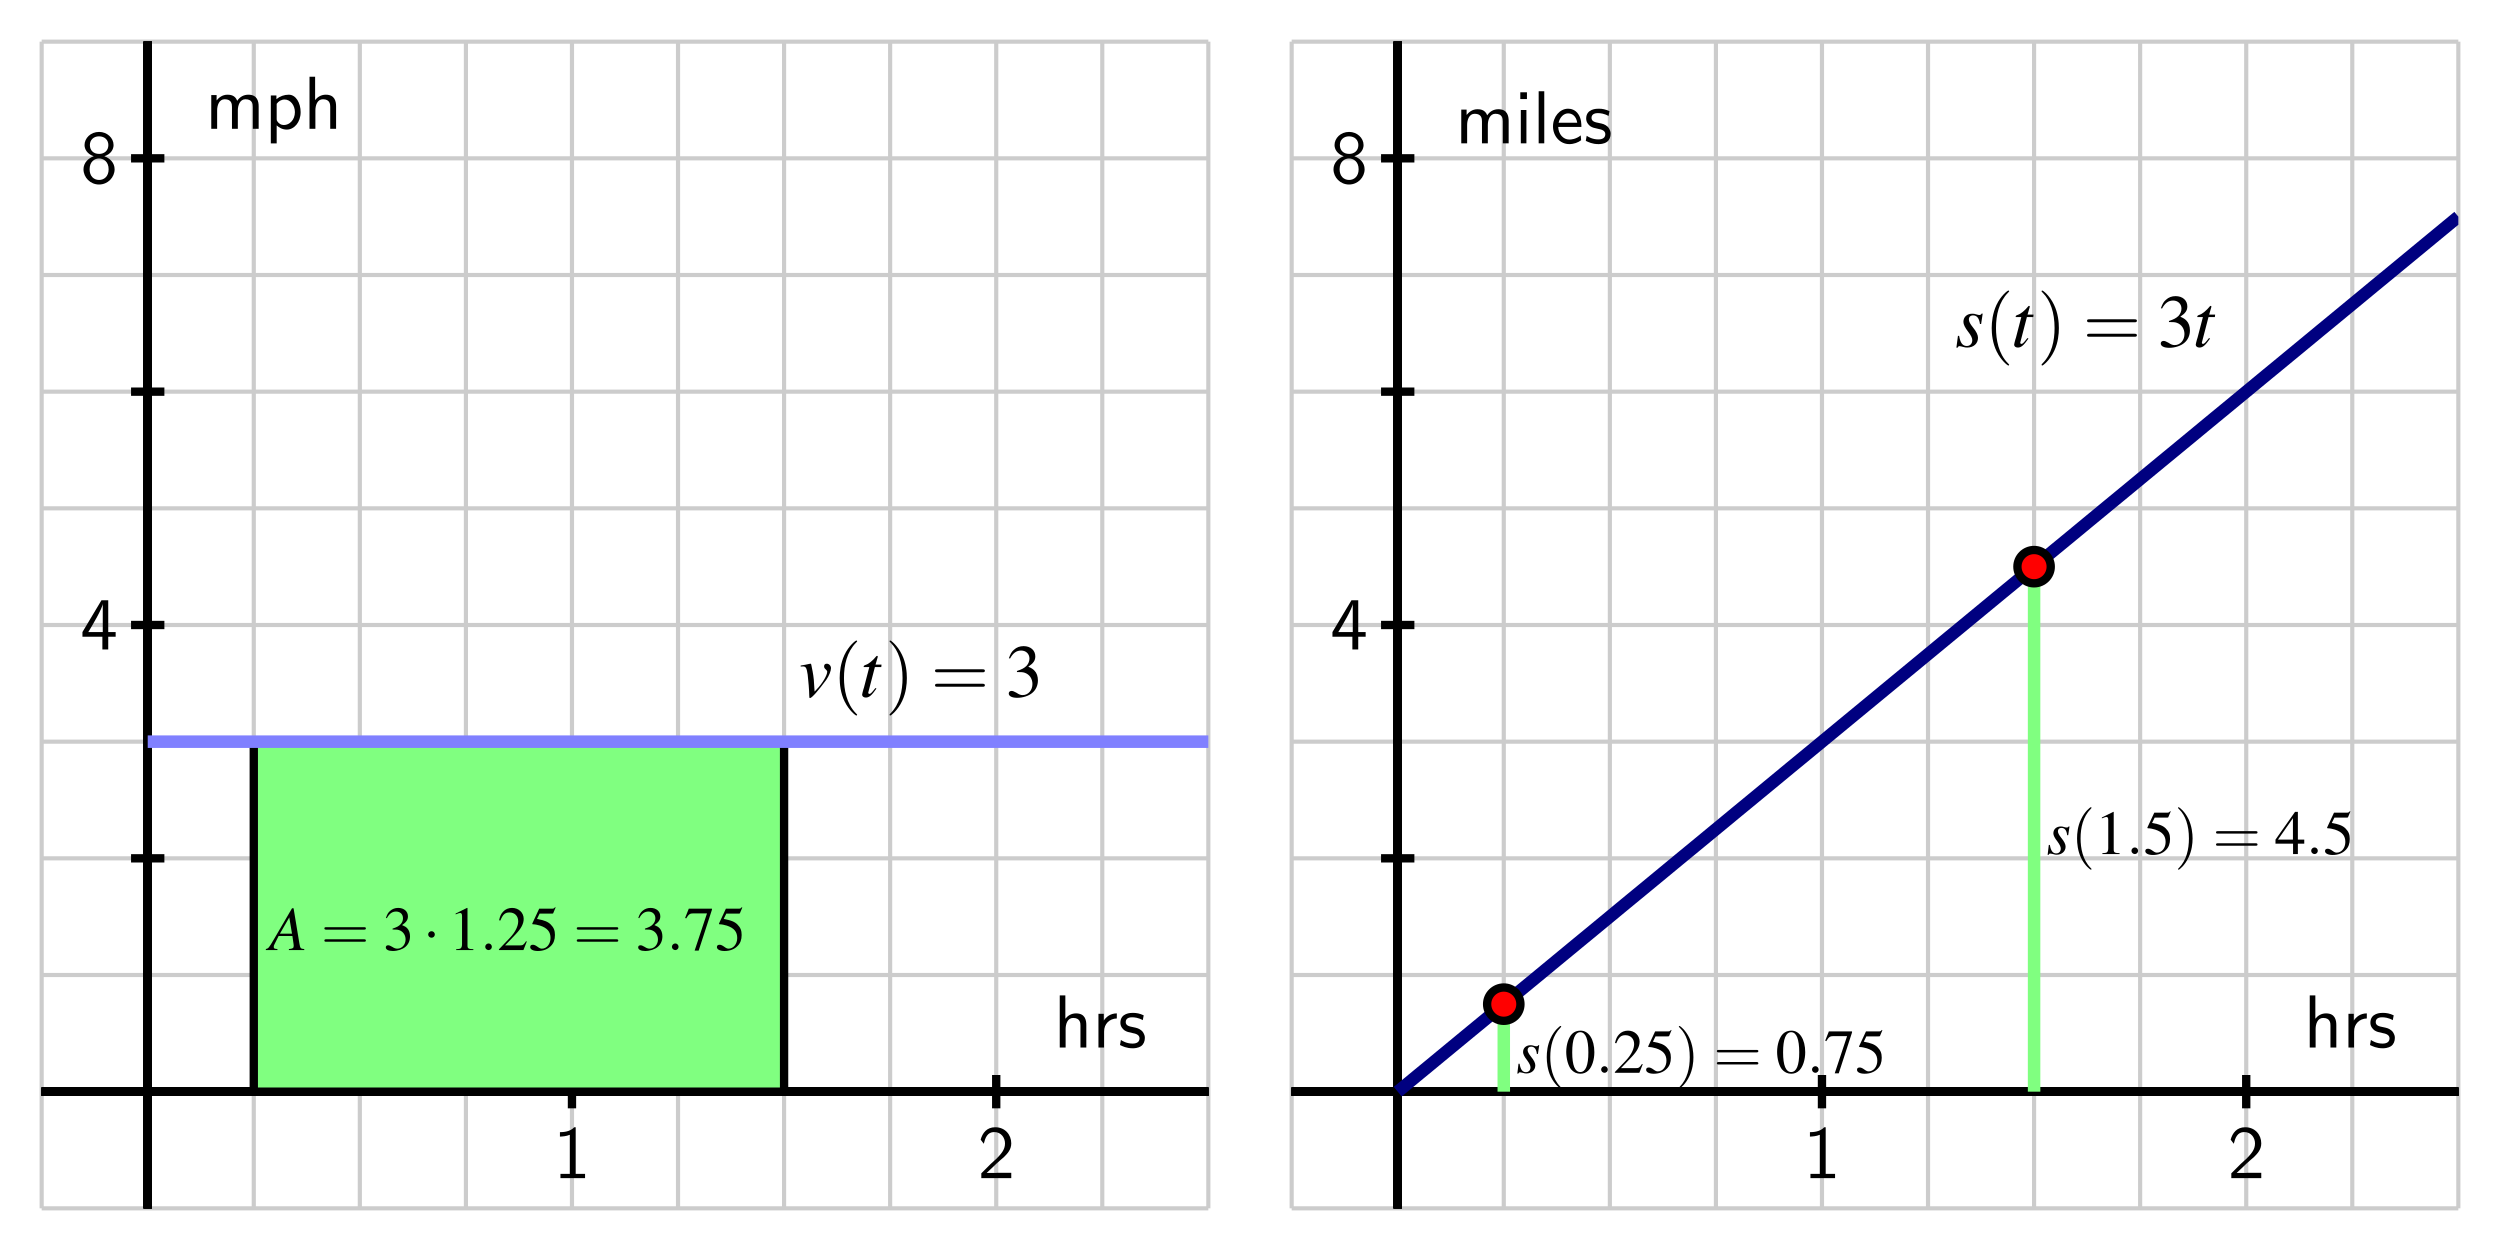 <?xml version="1.0" encoding="UTF-8"?>
<svg xmlns="http://www.w3.org/2000/svg" xmlns:xlink="http://www.w3.org/1999/xlink" width="300pt" height="150pt" viewBox="0 0 300 150" version="1.1">
<defs>
<g>
<symbol overflow="visible" id="glyph0-0">
<path style="stroke:none;" d=""/>
</symbol>
<symbol overflow="visible" id="glyph0-1">
<path style="stroke:none;" d="M 2.688 -6.109 L 2.516 -6.109 C 1.984 -5.547 1.234 -5.531 0.797 -5.516 L 0.797 -4.984 C 1.094 -5 1.531 -5.016 1.984 -5.203 L 1.984 -0.516 L 0.859 -0.516 L 0.859 0 L 3.812 0 L 3.812 -0.516 L 2.688 -0.516 Z M 2.688 -6.109 "/>
</symbol>
<symbol overflow="visible" id="glyph0-2">
<path style="stroke:none;" d="M 1.562 -1.688 L 0.453 -0.578 L 0.453 0 L 4.047 0 L 4.047 -0.641 L 2.406 -0.641 C 2.297 -0.641 2.188 -0.625 2.078 -0.625 L 1.094 -0.625 C 1.391 -0.875 2.062 -1.562 2.344 -1.812 C 2.516 -1.984 2.984 -2.359 3.156 -2.516 C 3.562 -2.922 4.047 -3.406 4.047 -4.172 C 4.047 -5.203 3.312 -6.109 2.125 -6.109 C 1.094 -6.109 0.594 -5.406 0.375 -4.625 C 0.484 -4.469 0.531 -4.422 0.547 -4.391 C 0.562 -4.375 0.656 -4.25 0.75 -4.125 C 0.922 -4.828 1.172 -5.531 2 -5.531 C 2.844 -5.531 3.297 -4.844 3.297 -4.156 C 3.297 -3.391 2.797 -2.875 2.266 -2.328 Z M 1.562 -1.688 "/>
</symbol>
<symbol overflow="visible" id="glyph0-3">
<path style="stroke:none;" d="M 3.344 -1.531 L 4.234 -1.531 L 4.234 -2.094 L 3.344 -2.094 L 3.344 -5.906 L 2.531 -5.906 L 0.25 -2.094 L 0.25 -1.531 L 2.641 -1.531 L 2.641 0 L 3.344 0 Z M 0.953 -2.094 C 1.422 -2.859 2.688 -5 2.688 -5.516 L 2.688 -2.094 Z M 0.953 -2.094 "/>
</symbol>
<symbol overflow="visible" id="glyph0-4">
<path style="stroke:none;" d="M 2.875 -3.188 C 3.688 -3.453 3.984 -4.047 3.984 -4.531 C 3.984 -5.375 3.219 -6.109 2.25 -6.109 C 1.234 -6.109 0.5 -5.359 0.5 -4.531 C 0.5 -4.047 0.812 -3.453 1.609 -3.188 C 0.969 -2.969 0.375 -2.406 0.375 -1.625 C 0.375 -0.641 1.203 0.203 2.234 0.203 C 3.312 0.203 4.109 -0.672 4.109 -1.625 C 4.109 -2.438 3.484 -2.984 2.875 -3.188 Z M 2.25 -3.469 C 1.562 -3.469 1.141 -3.906 1.141 -4.531 C 1.141 -5.141 1.578 -5.578 2.234 -5.578 C 2.953 -5.578 3.359 -5.109 3.359 -4.531 C 3.359 -3.875 2.891 -3.469 2.25 -3.469 Z M 2.25 -0.344 C 1.625 -0.344 1.109 -0.781 1.109 -1.625 C 1.109 -2.578 1.75 -2.922 2.234 -2.922 C 2.766 -2.922 3.391 -2.562 3.391 -1.625 C 3.391 -0.75 2.828 -0.344 2.25 -0.344 Z M 2.25 -0.344 "/>
</symbol>
<symbol overflow="visible" id="glyph0-5">
<path style="stroke:none;" d="M 6.422 -2.688 C 6.422 -3.281 6.266 -4.094 5.188 -4.094 C 4.641 -4.094 4.172 -3.844 3.844 -3.359 C 3.609 -4.047 2.984 -4.094 2.688 -4.094 C 2.047 -4.094 1.625 -3.719 1.375 -3.406 L 1.375 -4.047 L 0.734 -4.047 L 0.734 0 L 1.438 0 L 1.438 -2.203 C 1.438 -2.812 1.672 -3.547 2.344 -3.547 C 3.172 -3.547 3.219 -2.969 3.219 -2.625 L 3.219 0 L 3.922 0 L 3.922 -2.203 C 3.922 -2.812 4.172 -3.547 4.828 -3.547 C 5.672 -3.547 5.719 -2.969 5.719 -2.625 L 5.719 0 L 6.422 0 Z M 6.422 -2.688 "/>
</symbol>
<symbol overflow="visible" id="glyph0-6">
<path style="stroke:none;" d="M 1.438 -0.406 C 1.719 -0.156 2.109 0.094 2.656 0.094 C 3.531 0.094 4.312 -0.781 4.312 -2 C 4.312 -3.094 3.75 -4.094 2.891 -4.094 C 2.344 -4.094 1.828 -3.906 1.406 -3.562 L 1.406 -4 L 0.734 -4 L 0.734 1.75 L 1.438 1.75 Z M 1.438 -3 C 1.656 -3.312 2 -3.516 2.391 -3.516 C 3.078 -3.516 3.625 -2.828 3.625 -2 C 3.625 -1.078 2.984 -0.453 2.297 -0.453 C 1.953 -0.453 1.703 -0.625 1.531 -0.875 C 1.438 -1.016 1.438 -1.031 1.438 -1.188 Z M 1.438 -3 "/>
</symbol>
<symbol overflow="visible" id="glyph0-7">
<path style="stroke:none;" d="M 3.922 -2.688 C 3.922 -3.281 3.781 -4.094 2.688 -4.094 C 2.125 -4.094 1.688 -3.812 1.406 -3.453 L 1.406 -6.25 L 0.734 -6.25 L 0.734 0 L 1.438 0 L 1.438 -2.203 C 1.438 -2.797 1.656 -3.547 2.344 -3.547 C 3.203 -3.547 3.219 -2.906 3.219 -2.625 L 3.219 0 L 3.922 0 Z M 3.922 -2.688 "/>
</symbol>
<symbol overflow="visible" id="glyph0-8">
<path style="stroke:none;" d="M 1.406 -1.922 C 1.406 -2.828 2.062 -3.469 2.938 -3.484 L 2.938 -4.094 C 2.141 -4.094 1.641 -3.641 1.375 -3.234 L 1.375 -4.047 L 0.734 -4.047 L 0.734 0 L 1.406 0 Z M 1.406 -1.922 "/>
</symbol>
<symbol overflow="visible" id="glyph0-9">
<path style="stroke:none;" d="M 3.094 -3.859 C 2.625 -4.078 2.25 -4.156 1.797 -4.156 C 1.562 -4.156 0.297 -4.156 0.297 -2.969 C 0.297 -2.531 0.562 -2.234 0.781 -2.062 C 1.062 -1.875 1.266 -1.844 1.75 -1.734 C 2.078 -1.672 2.594 -1.562 2.594 -1.094 C 2.594 -0.469 1.891 -0.469 1.75 -0.469 C 1.031 -0.469 0.516 -0.797 0.359 -0.906 L 0.25 -0.297 C 0.547 -0.156 1.031 0.094 1.766 0.094 C 1.922 0.094 2.422 0.094 2.812 -0.188 C 3.094 -0.406 3.234 -0.766 3.234 -1.156 C 3.234 -1.641 2.906 -1.953 2.891 -1.984 C 2.531 -2.297 2.297 -2.344 1.844 -2.438 C 1.344 -2.531 0.938 -2.625 0.938 -3.062 C 0.938 -3.625 1.578 -3.625 1.703 -3.625 C 1.984 -3.625 2.469 -3.578 2.984 -3.281 Z M 3.094 -3.859 "/>
</symbol>
<symbol overflow="visible" id="glyph0-10">
<path style="stroke:none;" d="M 1.469 -6.125 L 0.672 -6.125 L 0.672 -5.312 L 1.469 -5.312 Z M 1.406 -4 L 0.734 -4 L 0.734 0 L 1.406 0 Z M 1.406 -4 "/>
</symbol>
<symbol overflow="visible" id="glyph0-11">
<path style="stroke:none;" d="M 1.406 -6.25 L 0.734 -6.25 L 0.734 0 L 1.406 0 Z M 1.406 -6.25 "/>
</symbol>
<symbol overflow="visible" id="glyph0-12">
<path style="stroke:none;" d="M 3.719 -1.969 C 3.719 -2.281 3.719 -2.953 3.359 -3.484 C 3 -4.047 2.453 -4.156 2.125 -4.156 C 1.125 -4.156 0.312 -3.188 0.312 -2.031 C 0.312 -0.844 1.172 0.094 2.266 0.094 C 2.828 0.094 3.344 -0.109 3.688 -0.375 L 3.641 -0.953 C 3.062 -0.484 2.469 -0.453 2.266 -0.453 C 1.547 -0.453 0.969 -1.094 0.938 -1.969 Z M 0.984 -2.469 C 1.141 -3.156 1.609 -3.594 2.125 -3.594 C 2.594 -3.594 3.094 -3.297 3.219 -2.469 Z M 0.984 -2.469 "/>
</symbol>
<symbol overflow="visible" id="glyph1-0">
<path style="stroke:none;" d=""/>
</symbol>
<symbol overflow="visible" id="glyph1-1">
<path style="stroke:none;" d="M 0.188 -3.625 C 0.281 -3.641 0.359 -3.641 0.453 -3.641 C 0.812 -3.641 0.906 -3.484 1.031 -2.656 C 1.109 -2.031 1.219 -0.672 1.219 -0.156 C 1.219 0.094 1.234 0.156 1.312 0.156 C 1.531 0.156 2.359 -0.797 3.281 -2.062 C 3.594 -2.516 3.828 -3.109 3.828 -3.438 C 3.828 -3.719 3.594 -3.969 3.328 -3.969 C 3.125 -3.969 3 -3.859 3 -3.656 C 3 -3.516 3.047 -3.406 3.219 -3.266 C 3.328 -3.156 3.375 -3.094 3.375 -3 C 3.375 -2.578 2.781 -1.578 2.141 -0.922 L 1.859 -0.625 C 1.797 -1.906 1.75 -2.359 1.625 -3.031 C 1.453 -3.953 1.453 -3.969 1.375 -3.969 C 1.328 -3.969 1.266 -3.953 1.188 -3.938 C 1.031 -3.891 0.531 -3.797 0.188 -3.75 Z M 0.188 -3.625 "/>
</symbol>
<symbol overflow="visible" id="glyph1-2">
<path style="stroke:none;" d="M 2.656 -3.859 L 1.938 -3.859 L 2.203 -4.781 C 2.203 -4.797 2.203 -4.812 2.203 -4.828 C 2.203 -4.891 2.172 -4.906 2.141 -4.906 C 2.078 -4.906 2.047 -4.906 2 -4.828 C 1.641 -4.375 1.094 -3.922 0.797 -3.844 C 0.578 -3.766 0.516 -3.719 0.516 -3.625 C 0.516 -3.609 0.516 -3.594 0.516 -3.562 L 1.188 -3.562 L 0.547 -1.094 C 0.516 -1.016 0.516 -0.984 0.484 -0.906 C 0.406 -0.625 0.328 -0.312 0.328 -0.25 C 0.328 -0.047 0.516 0.094 0.766 0.094 C 1.172 0.094 1.469 -0.156 2.047 -0.984 L 1.922 -1.047 C 1.484 -0.484 1.344 -0.344 1.203 -0.344 C 1.109 -0.344 1.062 -0.406 1.062 -0.516 C 1.062 -0.531 1.062 -0.547 1.078 -0.562 L 1.859 -3.562 L 2.625 -3.562 Z M 2.656 -3.859 "/>
</symbol>
<symbol overflow="visible" id="glyph1-3">
<path style="stroke:none;" d="M 0.328 -1.312 L 0.141 0.109 L 0.281 0.109 C 0.359 -0.031 0.406 -0.078 0.5 -0.078 C 0.609 -0.078 0.766 -0.031 0.938 0.016 C 1.141 0.078 1.297 0.094 1.438 0.094 C 2.203 0.094 2.734 -0.391 2.734 -1.078 C 2.734 -1.406 2.547 -1.812 2.125 -2.328 C 1.781 -2.75 1.641 -3.031 1.641 -3.281 C 1.641 -3.578 1.828 -3.766 2.141 -3.766 C 2.609 -3.766 2.875 -3.422 2.969 -2.734 L 3.109 -2.734 L 3.297 -3.984 L 3.172 -3.984 C 3.094 -3.859 3.031 -3.812 2.891 -3.812 C 2.828 -3.812 2.75 -3.828 2.578 -3.875 C 2.344 -3.953 2.219 -3.969 2.062 -3.969 C 1.406 -3.969 0.984 -3.578 0.984 -2.984 C 0.984 -2.688 1.172 -2.297 1.547 -1.812 C 1.906 -1.359 2.047 -1.047 2.047 -0.781 C 2.047 -0.375 1.781 -0.094 1.391 -0.094 C 0.891 -0.094 0.609 -0.453 0.469 -1.312 Z M 0.328 -1.312 "/>
</symbol>
<symbol overflow="visible" id="glyph2-0">
<path style="stroke:none;" d=""/>
</symbol>
<symbol overflow="visible" id="glyph2-1">
<path style="stroke:none;" d="M 2.984 2.156 C 2.984 2.141 2.984 2.109 2.828 1.969 C 1.703 0.828 1.406 -0.875 1.406 -2.25 C 1.406 -3.812 1.75 -5.375 2.859 -6.5 C 2.984 -6.609 2.984 -6.641 2.984 -6.656 C 2.984 -6.719 2.938 -6.75 2.891 -6.75 C 2.797 -6.75 1.984 -6.141 1.453 -5 C 1 -4 0.891 -3 0.891 -2.25 C 0.891 -1.547 0.984 -0.453 1.484 0.562 C 2.031 1.672 2.797 2.25 2.891 2.25 C 2.938 2.25 2.984 2.219 2.984 2.156 Z M 2.984 2.156 "/>
</symbol>
<symbol overflow="visible" id="glyph2-2">
<path style="stroke:none;" d="M 2.594 -2.25 C 2.594 -2.953 2.5 -4.047 2 -5.062 C 1.469 -6.172 0.688 -6.75 0.609 -6.75 C 0.547 -6.75 0.516 -6.719 0.516 -6.656 C 0.516 -6.641 0.516 -6.609 0.688 -6.453 C 1.562 -5.562 2.078 -4.125 2.078 -2.25 C 2.078 -0.719 1.75 0.875 0.625 2 C 0.516 2.109 0.516 2.141 0.516 2.156 C 0.516 2.219 0.547 2.25 0.609 2.25 C 0.688 2.25 1.5 1.641 2.031 0.5 C 2.5 -0.5 2.594 -1.5 2.594 -2.25 Z M 2.594 -2.25 "/>
</symbol>
<symbol overflow="visible" id="glyph2-3">
<path style="stroke:none;" d="M 6.188 -2.938 C 6.312 -2.938 6.484 -2.938 6.484 -3.125 C 6.484 -3.297 6.312 -3.297 6.188 -3.297 L 0.797 -3.297 C 0.672 -3.297 0.5 -3.297 0.5 -3.125 C 0.5 -2.938 0.672 -2.938 0.812 -2.938 Z M 6.188 -1.203 C 6.312 -1.203 6.484 -1.203 6.484 -1.375 C 6.484 -1.562 6.312 -1.562 6.188 -1.562 L 0.812 -1.562 C 0.672 -1.562 0.5 -1.562 0.5 -1.375 C 0.5 -1.203 0.672 -1.203 0.797 -1.203 Z M 6.188 -1.203 "/>
</symbol>
<symbol overflow="visible" id="glyph3-0">
<path style="stroke:none;" d=""/>
</symbol>
<symbol overflow="visible" id="glyph3-1">
<path style="stroke:none;" d="M 1.375 -2.969 C 1.906 -2.969 2.109 -2.953 2.328 -2.875 C 2.891 -2.672 3.234 -2.156 3.234 -1.531 C 3.234 -0.781 2.734 -0.203 2.062 -0.203 C 1.812 -0.203 1.641 -0.266 1.312 -0.484 C 1.031 -0.641 0.875 -0.703 0.734 -0.703 C 0.516 -0.703 0.391 -0.578 0.391 -0.391 C 0.391 -0.078 0.781 0.125 1.406 0.125 C 2.094 0.125 2.812 -0.109 3.234 -0.484 C 3.656 -0.844 3.891 -1.375 3.891 -1.969 C 3.891 -2.438 3.75 -2.859 3.484 -3.125 C 3.297 -3.328 3.125 -3.438 2.734 -3.609 C 3.359 -4.031 3.578 -4.359 3.578 -4.844 C 3.578 -5.578 3 -6.078 2.172 -6.078 C 1.734 -6.078 1.328 -5.938 1.016 -5.641 C 0.734 -5.406 0.609 -5.172 0.406 -4.625 L 0.547 -4.594 C 0.906 -5.25 1.312 -5.547 1.875 -5.547 C 2.469 -5.547 2.875 -5.141 2.875 -4.578 C 2.875 -4.25 2.734 -3.938 2.516 -3.703 C 2.234 -3.438 1.984 -3.297 1.375 -3.094 Z M 1.375 -2.969 "/>
</symbol>
<symbol overflow="visible" id="glyph4-0">
<path style="stroke:none;" d=""/>
</symbol>
<symbol overflow="visible" id="glyph4-1">
<path style="stroke:none;" d="M 4.234 -0.125 C 3.797 -0.156 3.75 -0.219 3.656 -0.766 L 2.953 -5.016 L 2.766 -5.016 L 0.578 -1.266 C 0 -0.266 -0.078 -0.188 -0.375 -0.125 L -0.375 0 L 1.016 0 L 1.016 -0.125 C 0.641 -0.156 0.578 -0.188 0.578 -0.375 C 0.578 -0.531 0.594 -0.594 0.734 -0.844 L 1.156 -1.688 L 2.812 -1.688 L 2.953 -0.719 C 2.969 -0.641 2.969 -0.578 2.969 -0.516 C 2.969 -0.234 2.859 -0.172 2.391 -0.125 L 2.391 0 L 4.234 0 Z M 1.312 -1.969 L 2.438 -3.922 L 2.766 -1.969 Z M 1.312 -1.969 "/>
</symbol>
<symbol overflow="visible" id="glyph4-2">
<path style="stroke:none;" d="M 0.266 -1.094 L 0.125 0.094 L 0.234 0.094 C 0.297 -0.016 0.344 -0.062 0.422 -0.062 C 0.5 -0.062 0.641 -0.031 0.781 0 C 0.953 0.062 1.078 0.078 1.203 0.078 C 1.828 0.078 2.281 -0.328 2.281 -0.891 C 2.281 -1.172 2.125 -1.5 1.766 -1.938 C 1.484 -2.297 1.359 -2.531 1.359 -2.734 C 1.359 -2.984 1.516 -3.141 1.781 -3.141 C 2.172 -3.141 2.406 -2.859 2.469 -2.266 L 2.594 -2.266 L 2.75 -3.312 L 2.641 -3.312 C 2.578 -3.203 2.516 -3.188 2.422 -3.188 C 2.359 -3.188 2.281 -3.188 2.141 -3.234 C 1.953 -3.297 1.844 -3.312 1.719 -3.312 C 1.172 -3.312 0.812 -2.984 0.812 -2.484 C 0.812 -2.25 0.969 -1.922 1.297 -1.516 C 1.578 -1.125 1.703 -0.875 1.703 -0.656 C 1.703 -0.312 1.484 -0.078 1.156 -0.078 C 0.75 -0.078 0.516 -0.375 0.391 -1.094 Z M 0.266 -1.094 "/>
</symbol>
<symbol overflow="visible" id="glyph5-0">
<path style="stroke:none;" d=""/>
</symbol>
<symbol overflow="visible" id="glyph5-1">
<path style="stroke:none;" d="M 5.156 -2.453 C 5.266 -2.453 5.406 -2.453 5.406 -2.609 C 5.406 -2.75 5.266 -2.75 5.156 -2.75 L 0.672 -2.75 C 0.562 -2.75 0.422 -2.75 0.422 -2.609 C 0.422 -2.453 0.562 -2.453 0.672 -2.453 Z M 5.156 -1 C 5.266 -1 5.406 -1 5.406 -1.141 C 5.406 -1.297 5.266 -1.297 5.156 -1.297 L 0.672 -1.297 C 0.562 -1.297 0.422 -1.297 0.422 -1.141 C 0.422 -1 0.562 -1 0.672 -1 Z M 5.156 -1 "/>
</symbol>
<symbol overflow="visible" id="glyph5-2">
<path style="stroke:none;" d="M 2.484 1.797 C 2.484 1.781 2.484 1.766 2.359 1.641 C 1.422 0.688 1.172 -0.734 1.172 -1.875 C 1.172 -3.188 1.469 -4.484 2.391 -5.422 C 2.484 -5.516 2.484 -5.531 2.484 -5.547 C 2.484 -5.609 2.453 -5.625 2.406 -5.625 C 2.328 -5.625 1.656 -5.109 1.219 -4.156 C 0.828 -3.344 0.75 -2.5 0.75 -1.875 C 0.75 -1.297 0.828 -0.375 1.234 0.469 C 1.688 1.391 2.328 1.875 2.406 1.875 C 2.453 1.875 2.484 1.859 2.484 1.797 Z M 2.484 1.797 "/>
</symbol>
<symbol overflow="visible" id="glyph5-3">
<path style="stroke:none;" d="M 2.172 -1.875 C 2.172 -2.453 2.078 -3.375 1.672 -4.219 C 1.219 -5.141 0.578 -5.625 0.5 -5.625 C 0.453 -5.625 0.422 -5.594 0.422 -5.547 C 0.422 -5.531 0.422 -5.516 0.562 -5.375 C 1.312 -4.641 1.734 -3.438 1.734 -1.875 C 1.734 -0.594 1.453 0.734 0.531 1.672 C 0.422 1.766 0.422 1.781 0.422 1.797 C 0.422 1.844 0.453 1.875 0.5 1.875 C 0.578 1.875 1.25 1.359 1.688 0.406 C 2.078 -0.406 2.172 -1.25 2.172 -1.875 Z M 2.172 -1.875 "/>
</symbol>
<symbol overflow="visible" id="glyph6-0">
<path style="stroke:none;" d=""/>
</symbol>
<symbol overflow="visible" id="glyph6-1">
<path style="stroke:none;" d="M 1.141 -2.469 C 1.594 -2.469 1.766 -2.453 1.938 -2.391 C 2.406 -2.234 2.703 -1.797 2.703 -1.281 C 2.703 -0.656 2.266 -0.172 1.719 -0.172 C 1.516 -0.172 1.359 -0.219 1.094 -0.391 C 0.859 -0.531 0.734 -0.578 0.609 -0.578 C 0.438 -0.578 0.328 -0.484 0.328 -0.328 C 0.328 -0.062 0.641 0.109 1.172 0.109 C 1.75 0.109 2.344 -0.094 2.688 -0.391 C 3.047 -0.703 3.234 -1.141 3.234 -1.641 C 3.234 -2.031 3.125 -2.375 2.906 -2.609 C 2.75 -2.781 2.609 -2.859 2.281 -3 C 2.797 -3.359 2.984 -3.641 2.984 -4.047 C 2.984 -4.656 2.5 -5.062 1.812 -5.062 C 1.438 -5.062 1.109 -4.938 0.844 -4.703 C 0.609 -4.5 0.5 -4.312 0.344 -3.859 L 0.453 -3.828 C 0.75 -4.375 1.094 -4.625 1.562 -4.625 C 2.062 -4.625 2.391 -4.297 2.391 -3.812 C 2.391 -3.547 2.281 -3.281 2.094 -3.094 C 1.875 -2.859 1.656 -2.75 1.141 -2.578 Z M 1.141 -2.469 "/>
</symbol>
<symbol overflow="visible" id="glyph6-2">
<path style="stroke:none;" d="M 2.188 -5.062 L 0.828 -4.391 L 0.828 -4.281 C 0.922 -4.312 1 -4.344 1.031 -4.359 C 1.172 -4.422 1.297 -4.453 1.375 -4.453 C 1.531 -4.453 1.594 -4.328 1.594 -4.094 L 1.594 -0.703 C 1.594 -0.453 1.531 -0.281 1.422 -0.203 C 1.312 -0.141 1.203 -0.125 0.891 -0.109 L 0.891 0 L 2.953 0 L 2.953 -0.109 C 2.359 -0.125 2.25 -0.188 2.25 -0.562 L 2.25 -5.062 Z M 2.188 -5.062 "/>
</symbol>
<symbol overflow="visible" id="glyph6-3">
<path style="stroke:none;" d="M 3.562 -1.031 L 3.469 -1.062 C 3.188 -0.641 3.094 -0.562 2.75 -0.562 L 0.953 -0.562 L 2.219 -1.891 C 2.891 -2.594 3.188 -3.156 3.188 -3.75 C 3.188 -4.5 2.578 -5.062 1.797 -5.062 C 1.375 -5.062 0.984 -4.906 0.719 -4.609 C 0.469 -4.344 0.359 -4.109 0.234 -3.578 L 0.391 -3.547 C 0.688 -4.281 0.953 -4.516 1.484 -4.516 C 2.109 -4.516 2.531 -4.094 2.531 -3.453 C 2.531 -2.875 2.188 -2.172 1.562 -1.5 L 0.219 -0.094 L 0.219 0 L 3.156 0 Z M 3.562 -1.031 "/>
</symbol>
<symbol overflow="visible" id="glyph6-4">
<path style="stroke:none;" d="M 1.359 -4.375 L 2.828 -4.375 C 2.953 -4.375 2.984 -4.391 3 -4.438 L 3.281 -5.109 L 3.219 -5.156 C 3.109 -5 3.031 -4.969 2.875 -4.969 L 1.312 -4.969 L 0.484 -3.188 C 0.484 -3.172 0.484 -3.172 0.484 -3.156 C 0.484 -3.109 0.516 -3.094 0.562 -3.094 C 0.812 -3.094 1.109 -3.031 1.422 -2.938 C 2.281 -2.656 2.672 -2.203 2.672 -1.453 C 2.672 -0.734 2.219 -0.172 1.641 -0.172 C 1.484 -0.172 1.359 -0.219 1.125 -0.391 C 0.891 -0.562 0.719 -0.641 0.562 -0.641 C 0.344 -0.641 0.234 -0.547 0.234 -0.359 C 0.234 -0.078 0.594 0.109 1.156 0.109 C 1.781 0.109 2.328 -0.094 2.703 -0.484 C 3.047 -0.812 3.203 -1.25 3.203 -1.812 C 3.203 -2.359 3.062 -2.703 2.688 -3.078 C 2.359 -3.406 1.922 -3.578 1.047 -3.734 Z M 1.359 -4.375 "/>
</symbol>
<symbol overflow="visible" id="glyph6-5">
<path style="stroke:none;" d="M 3.375 -4.969 L 0.594 -4.969 L 0.156 -3.859 L 0.281 -3.797 C 0.594 -4.312 0.734 -4.406 1.141 -4.406 L 2.781 -4.406 L 1.297 0.062 L 1.781 0.062 L 3.375 -4.844 Z M 3.375 -4.969 "/>
</symbol>
<symbol overflow="visible" id="glyph6-6">
<path style="stroke:none;" d="M 1.906 -5.062 C 1.5 -5.062 1.172 -4.938 0.906 -4.688 C 0.469 -4.266 0.188 -3.391 0.188 -2.516 C 0.188 -1.703 0.422 -0.828 0.781 -0.406 C 1.062 -0.078 1.438 0.109 1.875 0.109 C 2.25 0.109 2.578 -0.016 2.844 -0.281 C 3.281 -0.703 3.562 -1.562 3.562 -2.469 C 3.562 -4.016 2.891 -5.062 1.906 -5.062 Z M 1.875 -4.875 C 2.516 -4.875 2.844 -4.031 2.844 -2.453 C 2.844 -0.891 2.516 -0.094 1.875 -0.094 C 1.234 -0.094 0.906 -0.891 0.906 -2.453 C 0.906 -4.047 1.234 -4.875 1.875 -4.875 Z M 1.875 -4.875 "/>
</symbol>
<symbol overflow="visible" id="glyph6-7">
<path style="stroke:none;" d="M 3.547 -1.734 L 2.781 -1.734 L 2.781 -5.062 L 2.438 -5.062 L 0.094 -1.734 L 0.094 -1.25 L 2.203 -1.25 L 2.203 0 L 2.781 0 L 2.781 -1.25 L 3.547 -1.25 Z M 2.188 -1.734 L 0.391 -1.734 L 2.188 -4.312 Z M 2.188 -1.734 "/>
</symbol>
<symbol overflow="visible" id="glyph7-0">
<path style="stroke:none;" d=""/>
</symbol>
<symbol overflow="visible" id="glyph7-1">
<path style="stroke:none;" d="M 1.438 -1.875 C 1.438 -2.094 1.266 -2.266 1.047 -2.266 C 0.828 -2.266 0.641 -2.094 0.641 -1.875 C 0.641 -1.656 0.828 -1.484 1.047 -1.484 C 1.266 -1.484 1.438 -1.656 1.438 -1.875 Z M 1.438 -1.875 "/>
</symbol>
<symbol overflow="visible" id="glyph8-0">
<path style="stroke:none;" d=""/>
</symbol>
<symbol overflow="visible" id="glyph8-1">
<path style="stroke:none;" d="M 1.438 -0.391 C 1.438 -0.609 1.266 -0.797 1.047 -0.797 C 0.828 -0.797 0.641 -0.609 0.641 -0.391 C 0.641 -0.188 0.828 0 1.047 0 C 1.266 0 1.438 -0.188 1.438 -0.391 Z M 1.438 -0.391 "/>
</symbol>
</g>
<clipPath id="clip1">
  <path d="M 16 88 L 145 88 L 145 90 L 16 90 Z M 16 88 "/>
</clipPath>
<clipPath id="clip2">
  <path d="M 155 5 L 295 5 L 295 145 L 155 145 Z M 155 5 "/>
</clipPath>
</defs>
<g id="surface1">
<path style="fill:none;stroke-width:5;stroke-linecap:butt;stroke-linejoin:miter;stroke:rgb(80.077%,80.077%,80.077%);stroke-opacity:1;stroke-miterlimit:10;" d="M 50 50 L 50 1450 M 177.266 50 L 177.266 1450 M 304.531 50 L 304.531 1450 M 431.797 50 L 431.797 1450 M 559.102 50 L 559.102 1450 M 686.367 50 L 686.367 1450 M 813.633 50 L 813.633 1450 M 940.898 50 L 940.898 1450 M 1068.164 50 L 1068.164 1450 M 1195.469 50 L 1195.469 1450 M 1322.734 50 L 1322.734 1450 M 1450 50 L 1450 1450 M 50 50 L 1450 50 M 50 190 L 1450 190 M 50 330 L 1450 330 M 50 470 L 1450 470 M 50 610 L 1450 610 M 50 750 L 1450 750 M 50 890 L 1450 890 M 50 1030 L 1450 1030 M 50 1170 L 1450 1170 M 50 1310 L 1450 1310 M 50 1450 L 1450 1450 " transform="matrix(0.1,0,0,-0.1,0,150)"/>
<path style="fill:none;stroke-width:10;stroke-linecap:butt;stroke-linejoin:miter;stroke:rgb(0%,0%,0%);stroke-opacity:1;stroke-miterlimit:10;" d="M 50 190 L 1450 190 M 177.266 50 L 177.266 1450 " transform="matrix(0.1,0,0,-0.1,0,150)"/>
<path style="fill:none;stroke-width:10;stroke-linecap:butt;stroke-linejoin:miter;stroke:rgb(0%,0%,0%);stroke-opacity:1;stroke-miterlimit:10;" d="M 50 190 L 1450 190 M 177.266 50 L 177.266 1450 M 177.266 170 L 177.266 210 " transform="matrix(0.1,0,0,-0.1,0,150)"/>
<path style="fill:none;stroke-width:10;stroke-linecap:butt;stroke-linejoin:miter;stroke:rgb(0%,0%,0%);stroke-opacity:1;stroke-miterlimit:10;" d="M 50 190 L 1450 190 M 177.266 50 L 177.266 1450 M 686.367 170 L 686.367 210 " transform="matrix(0.1,0,0,-0.1,0,150)"/>
<path style="fill:none;stroke-width:10;stroke-linecap:butt;stroke-linejoin:miter;stroke:rgb(0%,0%,0%);stroke-opacity:1;stroke-miterlimit:10;" d="M 50 190 L 1450 190 M 177.266 50 L 177.266 1450 M 1195.469 170 L 1195.469 210 " transform="matrix(0.1,0,0,-0.1,0,150)"/>
<path style="fill:none;stroke-width:10;stroke-linecap:butt;stroke-linejoin:miter;stroke:rgb(0%,0%,0%);stroke-opacity:1;stroke-miterlimit:10;" d="M 50 190 L 1450 190 M 177.266 50 L 177.266 1450 M 157.266 190 L 197.266 190 " transform="matrix(0.1,0,0,-0.1,0,150)"/>
<path style="fill:none;stroke-width:10;stroke-linecap:butt;stroke-linejoin:miter;stroke:rgb(0%,0%,0%);stroke-opacity:1;stroke-miterlimit:10;" d="M 50 190 L 1450 190 M 177.266 50 L 177.266 1450 M 157.266 470 L 197.266 470 " transform="matrix(0.1,0,0,-0.1,0,150)"/>
<path style="fill:none;stroke-width:10;stroke-linecap:butt;stroke-linejoin:miter;stroke:rgb(0%,0%,0%);stroke-opacity:1;stroke-miterlimit:10;" d="M 50 190 L 1450 190 M 177.266 50 L 177.266 1450 M 157.266 750 L 197.266 750 " transform="matrix(0.1,0,0,-0.1,0,150)"/>
<path style="fill:none;stroke-width:10;stroke-linecap:butt;stroke-linejoin:miter;stroke:rgb(0%,0%,0%);stroke-opacity:1;stroke-miterlimit:10;" d="M 50 190 L 1450 190 M 177.266 50 L 177.266 1450 M 157.266 1030 L 197.266 1030 " transform="matrix(0.1,0,0,-0.1,0,150)"/>
<path style="fill:none;stroke-width:10;stroke-linecap:butt;stroke-linejoin:miter;stroke:rgb(0%,0%,0%);stroke-opacity:1;stroke-miterlimit:10;" d="M 50 190 L 1450 190 M 177.266 50 L 177.266 1450 M 157.266 1310 L 197.266 1310 " transform="matrix(0.1,0,0,-0.1,0,150)"/>
<g style="fill:rgb(0%,0%,0%);fill-opacity:1;">
  <use xlink:href="#glyph0-1" x="66.395" y="141.378"/>
</g>
<g style="fill:rgb(0%,0%,0%);fill-opacity:1;">
  <use xlink:href="#glyph0-2" x="117.304" y="141.378"/>
</g>
<g style="fill:rgb(0%,0%,0%);fill-opacity:1;">
  <use xlink:href="#glyph0-3" x="9.644" y="77.939"/>
</g>
<g style="fill:rgb(0%,0%,0%);fill-opacity:1;">
  <use xlink:href="#glyph0-4" x="9.644" y="21.939"/>
</g>
<g style="fill:rgb(0%,0%,0%);fill-opacity:1;">
  <use xlink:href="#glyph0-5" x="24.618" y="15.457"/>
  <use xlink:href="#glyph0-6" x="31.764" y="15.457"/>
  <use xlink:href="#glyph0-7" x="36.408" y="15.457"/>
</g>
<g style="fill:rgb(0%,0%,0%);fill-opacity:1;">
  <use xlink:href="#glyph0-7" x="126.436" y="125.7"/>
  <use xlink:href="#glyph0-8" x="131.08" y="125.7"/>
  <use xlink:href="#glyph0-9" x="134.149" y="125.7"/>
</g>
<path style=" stroke:none;fill-rule:nonzero;fill:rgb(50%,100%,50%);fill-opacity:1;" d="M 30.453 131 L 94.09 131 L 94.09 89 L 30.453 89 "/>
<path style="fill:none;stroke-width:10;stroke-linecap:butt;stroke-linejoin:miter;stroke:rgb(0%,0%,0%);stroke-opacity:1;stroke-miterlimit:10;" d="M 304.531 190 L 940.898 190 L 940.898 610 L 304.531 610 Z M 304.531 190 " transform="matrix(0.1,0,0,-0.1,0,150)"/>
<g clip-path="url(#clip1)" clip-rule="nonzero">
<path style="fill:none;stroke-width:15;stroke-linecap:butt;stroke-linejoin:miter;stroke:rgb(50%,50%,100%);stroke-opacity:1;stroke-miterlimit:10;" d="M 177.266 610 L 1450 610 " transform="matrix(0.1,0,0,-0.1,0,150)"/>
</g>
<g style="fill:rgb(0%,0%,0%);fill-opacity:1;">
  <use xlink:href="#glyph1-1" x="95.891" y="83.613"/>
</g>
<g style="fill:rgb(0%,0%,0%);fill-opacity:1;">
  <use xlink:href="#glyph2-1" x="99.872" y="83.613"/>
</g>
<g style="fill:rgb(0%,0%,0%);fill-opacity:1;">
  <use xlink:href="#glyph1-2" x="103.127" y="83.613"/>
</g>
<g style="fill:rgb(0%,0%,0%);fill-opacity:1;">
  <use xlink:href="#glyph2-2" x="106.229" y="83.613"/>
</g>
<g style="fill:rgb(0%,0%,0%);fill-opacity:1;">
  <use xlink:href="#glyph2-3" x="111.7" y="83.613"/>
</g>
<g style="fill:rgb(0%,0%,0%);fill-opacity:1;">
  <use xlink:href="#glyph3-1" x="120.659" y="83.613"/>
</g>
<g style="fill:rgb(0%,0%,0%);fill-opacity:1;">
  <use xlink:href="#glyph4-1" x="32.276" y="114.011"/>
</g>
<g style="fill:rgb(0%,0%,0%);fill-opacity:1;">
  <use xlink:href="#glyph5-1" x="38.502" y="114.011"/>
</g>
<g style="fill:rgb(0%,0%,0%);fill-opacity:1;">
  <use xlink:href="#glyph6-1" x="45.968" y="114.011"/>
</g>
<g style="fill:rgb(0%,0%,0%);fill-opacity:1;">
  <use xlink:href="#glyph7-1" x="50.741" y="114.011"/>
</g>
<g style="fill:rgb(0%,0%,0%);fill-opacity:1;">
  <use xlink:href="#glyph6-2" x="53.849" y="114.011"/>
</g>
<g style="fill:rgb(0%,0%,0%);fill-opacity:1;">
  <use xlink:href="#glyph8-1" x="57.585" y="114.011"/>
</g>
<g style="fill:rgb(0%,0%,0%);fill-opacity:1;">
  <use xlink:href="#glyph6-3" x="59.654" y="114.011"/>
</g>
<g style="fill:rgb(0%,0%,0%);fill-opacity:1;">
  <use xlink:href="#glyph6-4" x="63.39" y="114.011"/>
</g>
<g style="fill:rgb(0%,0%,0%);fill-opacity:1;">
  <use xlink:href="#glyph5-1" x="68.787" y="114.011"/>
</g>
<g style="fill:rgb(0%,0%,0%);fill-opacity:1;">
  <use xlink:href="#glyph6-1" x="76.253" y="114.011"/>
</g>
<g style="fill:rgb(0%,0%,0%);fill-opacity:1;">
  <use xlink:href="#glyph8-1" x="79.989" y="114.011"/>
</g>
<g style="fill:rgb(0%,0%,0%);fill-opacity:1;">
  <use xlink:href="#glyph6-5" x="82.059" y="114.011"/>
</g>
<g style="fill:rgb(0%,0%,0%);fill-opacity:1;">
  <use xlink:href="#glyph6-4" x="85.795" y="114.011"/>
</g>
<path style="fill:none;stroke-width:5;stroke-linecap:butt;stroke-linejoin:miter;stroke:rgb(80.077%,80.077%,80.077%);stroke-opacity:1;stroke-miterlimit:10;" d="M 1550 50 L 1550 1450 M 1677.266 50 L 1677.266 1450 M 1804.531 50 L 1804.531 1450 M 1931.836 50 L 1931.836 1450 M 2059.102 50 L 2059.102 1450 M 2186.367 50 L 2186.367 1450 M 2313.633 50 L 2313.633 1450 M 2440.898 50 L 2440.898 1450 M 2568.164 50 L 2568.164 1450 M 2695.469 50 L 2695.469 1450 M 2822.734 50 L 2822.734 1450 M 2950 50 L 2950 1450 M 1550 50 L 2950 50 M 1550 190 L 2950 190 M 1550 330 L 2950 330 M 1550 470 L 2950 470 M 1550 610 L 2950 610 M 1550 750 L 2950 750 M 1550 890 L 2950 890 M 1550 1030 L 2950 1030 M 1550 1170 L 2950 1170 M 1550 1310 L 2950 1310 M 1550 1450 L 2950 1450 " transform="matrix(0.1,0,0,-0.1,0,150)"/>
<path style="fill:none;stroke-width:10;stroke-linecap:butt;stroke-linejoin:miter;stroke:rgb(0%,0%,0%);stroke-opacity:1;stroke-miterlimit:10;" d="M 1550 190 L 2950 190 M 1677.266 50 L 1677.266 1450 " transform="matrix(0.1,0,0,-0.1,0,150)"/>
<path style="fill:none;stroke-width:10;stroke-linecap:butt;stroke-linejoin:miter;stroke:rgb(0%,0%,0%);stroke-opacity:1;stroke-miterlimit:10;" d="M 1550 190 L 2950 190 M 1677.266 50 L 1677.266 1450 M 1677.266 170 L 1677.266 210 " transform="matrix(0.1,0,0,-0.1,0,150)"/>
<path style="fill:none;stroke-width:10;stroke-linecap:butt;stroke-linejoin:miter;stroke:rgb(0%,0%,0%);stroke-opacity:1;stroke-miterlimit:10;" d="M 1550 190 L 2950 190 M 1677.266 50 L 1677.266 1450 M 2186.367 170 L 2186.367 210 " transform="matrix(0.1,0,0,-0.1,0,150)"/>
<path style="fill:none;stroke-width:10;stroke-linecap:butt;stroke-linejoin:miter;stroke:rgb(0%,0%,0%);stroke-opacity:1;stroke-miterlimit:10;" d="M 1550 190 L 2950 190 M 1677.266 50 L 1677.266 1450 M 2695.469 170 L 2695.469 210 " transform="matrix(0.1,0,0,-0.1,0,150)"/>
<path style="fill:none;stroke-width:10;stroke-linecap:butt;stroke-linejoin:miter;stroke:rgb(0%,0%,0%);stroke-opacity:1;stroke-miterlimit:10;" d="M 1550 190 L 2950 190 M 1677.266 50 L 1677.266 1450 M 1657.266 190 L 1697.266 190 " transform="matrix(0.1,0,0,-0.1,0,150)"/>
<path style="fill:none;stroke-width:10;stroke-linecap:butt;stroke-linejoin:miter;stroke:rgb(0%,0%,0%);stroke-opacity:1;stroke-miterlimit:10;" d="M 1550 190 L 2950 190 M 1677.266 50 L 1677.266 1450 M 1657.266 470 L 1697.266 470 " transform="matrix(0.1,0,0,-0.1,0,150)"/>
<path style="fill:none;stroke-width:10;stroke-linecap:butt;stroke-linejoin:miter;stroke:rgb(0%,0%,0%);stroke-opacity:1;stroke-miterlimit:10;" d="M 1550 190 L 2950 190 M 1677.266 50 L 1677.266 1450 M 1657.266 750 L 1697.266 750 " transform="matrix(0.1,0,0,-0.1,0,150)"/>
<path style="fill:none;stroke-width:10;stroke-linecap:butt;stroke-linejoin:miter;stroke:rgb(0%,0%,0%);stroke-opacity:1;stroke-miterlimit:10;" d="M 1550 190 L 2950 190 M 1677.266 50 L 1677.266 1450 M 1657.266 1030 L 1697.266 1030 " transform="matrix(0.1,0,0,-0.1,0,150)"/>
<path style="fill:none;stroke-width:10;stroke-linecap:butt;stroke-linejoin:miter;stroke:rgb(0%,0%,0%);stroke-opacity:1;stroke-miterlimit:10;" d="M 1550 190 L 2950 190 M 1677.266 50 L 1677.266 1450 M 1657.266 1310 L 1697.266 1310 " transform="matrix(0.1,0,0,-0.1,0,150)"/>
<g style="fill:rgb(0%,0%,0%);fill-opacity:1;">
  <use xlink:href="#glyph0-1" x="216.395" y="141.378"/>
</g>
<g style="fill:rgb(0%,0%,0%);fill-opacity:1;">
  <use xlink:href="#glyph0-2" x="267.304" y="141.378"/>
</g>
<g style="fill:rgb(0%,0%,0%);fill-opacity:1;">
  <use xlink:href="#glyph0-3" x="159.644" y="77.939"/>
</g>
<g style="fill:rgb(0%,0%,0%);fill-opacity:1;">
  <use xlink:href="#glyph0-4" x="159.644" y="21.939"/>
</g>
<g style="fill:rgb(0%,0%,0%);fill-opacity:1;">
  <use xlink:href="#glyph0-5" x="174.618" y="17.2"/>
  <use xlink:href="#glyph0-10" x="181.764" y="17.2"/>
  <use xlink:href="#glyph0-11" x="183.906" y="17.2"/>
  <use xlink:href="#glyph0-12" x="186.048" y="17.2"/>
  <use xlink:href="#glyph0-9" x="190.044" y="17.2"/>
</g>
<g style="fill:rgb(0%,0%,0%);fill-opacity:1;">
  <use xlink:href="#glyph0-7" x="276.436" y="125.7"/>
  <use xlink:href="#glyph0-8" x="281.08" y="125.7"/>
  <use xlink:href="#glyph0-9" x="284.149" y="125.7"/>
</g>
<g clip-path="url(#clip2)" clip-rule="nonzero">
<path style="fill:none;stroke-width:15;stroke-linecap:butt;stroke-linejoin:miter;stroke:rgb(0%,0%,50%);stroke-opacity:1;stroke-miterlimit:10;" d="M 1677.266 190 L 1702.734 211.016 L 1715.469 221.484 L 1728.164 231.992 L 1766.367 263.516 L 1779.102 273.984 L 1791.836 284.492 L 1804.531 295 L 1830 316.016 L 1842.734 326.484 L 1855.469 336.992 L 1868.164 347.5 L 1893.633 368.516 L 1906.367 378.984 L 1931.836 400 L 1944.531 410.508 L 1957.266 421.016 L 1970 431.484 L 1995.469 452.5 L 2008.164 463.008 L 2020.898 473.516 L 2033.633 483.984 L 2071.836 515.508 L 2084.531 526.016 L 2097.266 536.484 L 2135.469 568.008 L 2148.164 578.516 L 2160.898 588.984 L 2211.836 631.016 L 2224.531 641.484 L 2275.469 683.516 L 2288.164 693.984 L 2339.102 736.016 L 2351.836 746.484 L 2364.531 756.992 L 2402.734 788.516 L 2415.469 798.984 L 2428.164 809.492 L 2466.367 841.016 L 2479.102 851.484 L 2491.836 861.992 L 2504.531 872.5 L 2530 893.516 L 2542.734 903.984 L 2555.469 914.492 L 2568.164 925 L 2593.633 946.016 L 2606.367 956.484 L 2631.836 977.5 L 2644.531 988.008 L 2657.266 998.516 L 2670 1008.984 L 2695.469 1030 L 2708.164 1040.508 L 2720.898 1051.016 L 2733.633 1061.484 L 2771.836 1093.008 L 2784.531 1103.516 L 2797.266 1113.984 L 2835.469 1145.508 L 2848.164 1156.016 L 2860.898 1166.484 L 2911.836 1208.516 L 2924.531 1218.984 L 2950 1240 " transform="matrix(0.1,0,0,-0.1,0,150)"/>
</g>
<path style="fill:none;stroke-width:15;stroke-linecap:butt;stroke-linejoin:miter;stroke:rgb(50%,100%,50%);stroke-opacity:1;stroke-miterlimit:10;" d="M 1804.531 190 L 1804.531 295 " transform="matrix(0.1,0,0,-0.1,0,150)"/>
<path style=" stroke:none;fill-rule:nonzero;fill:rgb(100%,0%,0%);fill-opacity:1;" d="M 182.453 120.5 C 182.453 119.395 181.559 118.5 180.453 118.5 C 179.352 118.5 178.453 119.395 178.453 120.5 C 178.453 121.605 179.352 122.5 180.453 122.5 C 181.559 122.5 182.453 121.605 182.453 120.5 "/>
<path style="fill:none;stroke-width:10;stroke-linecap:butt;stroke-linejoin:miter;stroke:rgb(0%,0%,0%);stroke-opacity:1;stroke-miterlimit:10;" d="M 1824.531 295 C 1824.531 306.055 1815.586 315 1804.531 315 C 1793.516 315 1784.531 306.055 1784.531 295 C 1784.531 283.945 1793.516 275 1804.531 275 C 1815.586 275 1824.531 283.945 1824.531 295 Z M 1824.531 295 " transform="matrix(0.1,0,0,-0.1,0,150)"/>
<g style="fill:rgb(0%,0%,0%);fill-opacity:1;">
  <use xlink:href="#glyph4-2" x="181.955" y="128.739"/>
</g>
<g style="fill:rgb(0%,0%,0%);fill-opacity:1;">
  <use xlink:href="#glyph5-2" x="184.861" y="128.739"/>
</g>
<g style="fill:rgb(0%,0%,0%);fill-opacity:1;">
  <use xlink:href="#glyph6-6" x="187.76" y="128.739"/>
</g>
<g style="fill:rgb(0%,0%,0%);fill-opacity:1;">
  <use xlink:href="#glyph8-1" x="191.496" y="128.739"/>
</g>
<g style="fill:rgb(0%,0%,0%);fill-opacity:1;">
  <use xlink:href="#glyph6-3" x="193.566" y="128.739"/>
</g>
<g style="fill:rgb(0%,0%,0%);fill-opacity:1;">
  <use xlink:href="#glyph6-4" x="197.302" y="128.739"/>
</g>
<g style="fill:rgb(0%,0%,0%);fill-opacity:1;">
  <use xlink:href="#glyph5-3" x="201.038" y="128.739"/>
</g>
<g style="fill:rgb(0%,0%,0%);fill-opacity:1;">
  <use xlink:href="#glyph5-1" x="205.598" y="128.739"/>
</g>
<g style="fill:rgb(0%,0%,0%);fill-opacity:1;">
  <use xlink:href="#glyph6-6" x="213.064" y="128.739"/>
</g>
<g style="fill:rgb(0%,0%,0%);fill-opacity:1;">
  <use xlink:href="#glyph8-1" x="216.8" y="128.739"/>
</g>
<g style="fill:rgb(0%,0%,0%);fill-opacity:1;">
  <use xlink:href="#glyph6-5" x="218.869" y="128.739"/>
</g>
<g style="fill:rgb(0%,0%,0%);fill-opacity:1;">
  <use xlink:href="#glyph6-4" x="222.605" y="128.739"/>
</g>
<path style="fill:none;stroke-width:15;stroke-linecap:butt;stroke-linejoin:miter;stroke:rgb(50%,100%,50%);stroke-opacity:1;stroke-miterlimit:10;" d="M 2440.898 190 L 2440.898 820 " transform="matrix(0.1,0,0,-0.1,0,150)"/>
<path style=" stroke:none;fill-rule:nonzero;fill:rgb(100%,0%,0%);fill-opacity:1;" d="M 246.09 68 C 246.09 66.895 245.195 66 244.09 66 C 242.984 66 242.09 66.895 242.09 68 C 242.09 69.105 242.984 70 244.09 70 C 245.195 70 246.09 69.105 246.09 68 "/>
<path style="fill:none;stroke-width:10;stroke-linecap:butt;stroke-linejoin:miter;stroke:rgb(0%,0%,0%);stroke-opacity:1;stroke-miterlimit:10;" d="M 2460.898 820 C 2460.898 831.055 2451.953 840 2440.898 840 C 2429.844 840 2420.898 831.055 2420.898 820 C 2420.898 808.945 2429.844 800 2440.898 800 C 2451.953 800 2460.898 808.945 2460.898 820 Z M 2460.898 820 " transform="matrix(0.1,0,0,-0.1,0,150)"/>
<g style="fill:rgb(0%,0%,0%);fill-opacity:1;">
  <use xlink:href="#glyph4-2" x="245.591" y="102.489"/>
</g>
<g style="fill:rgb(0%,0%,0%);fill-opacity:1;">
  <use xlink:href="#glyph5-2" x="248.497" y="102.489"/>
</g>
<g style="fill:rgb(0%,0%,0%);fill-opacity:1;">
  <use xlink:href="#glyph6-2" x="251.396" y="102.489"/>
</g>
<g style="fill:rgb(0%,0%,0%);fill-opacity:1;">
  <use xlink:href="#glyph8-1" x="255.132" y="102.489"/>
</g>
<g style="fill:rgb(0%,0%,0%);fill-opacity:1;">
  <use xlink:href="#glyph6-4" x="257.202" y="102.489"/>
</g>
<g style="fill:rgb(0%,0%,0%);fill-opacity:1;">
  <use xlink:href="#glyph5-3" x="260.938" y="102.489"/>
</g>
<g style="fill:rgb(0%,0%,0%);fill-opacity:1;">
  <use xlink:href="#glyph5-1" x="265.498" y="102.489"/>
</g>
<g style="fill:rgb(0%,0%,0%);fill-opacity:1;">
  <use xlink:href="#glyph6-7" x="272.964" y="102.489"/>
</g>
<g style="fill:rgb(0%,0%,0%);fill-opacity:1;">
  <use xlink:href="#glyph8-1" x="276.7" y="102.489"/>
</g>
<g style="fill:rgb(0%,0%,0%);fill-opacity:1;">
  <use xlink:href="#glyph6-4" x="278.769" y="102.489"/>
</g>
<g style="fill:rgb(0%,0%,0%);fill-opacity:1;">
  <use xlink:href="#glyph1-3" x="234.626" y="41.613"/>
</g>
<g style="fill:rgb(0%,0%,0%);fill-opacity:1;">
  <use xlink:href="#glyph2-1" x="238.114" y="41.613"/>
</g>
<g style="fill:rgb(0%,0%,0%);fill-opacity:1;">
  <use xlink:href="#glyph1-2" x="241.368" y="41.613"/>
</g>
<g style="fill:rgb(0%,0%,0%);fill-opacity:1;">
  <use xlink:href="#glyph2-2" x="244.471" y="41.613"/>
</g>
<g style="fill:rgb(0%,0%,0%);fill-opacity:1;">
  <use xlink:href="#glyph2-3" x="249.942" y="41.613"/>
</g>
<g style="fill:rgb(0%,0%,0%);fill-opacity:1;">
  <use xlink:href="#glyph3-1" x="258.901" y="41.613"/>
</g>
<g style="fill:rgb(0%,0%,0%);fill-opacity:1;">
  <use xlink:href="#glyph1-2" x="263.16" y="41.613"/>
</g>
</g>
</svg>
